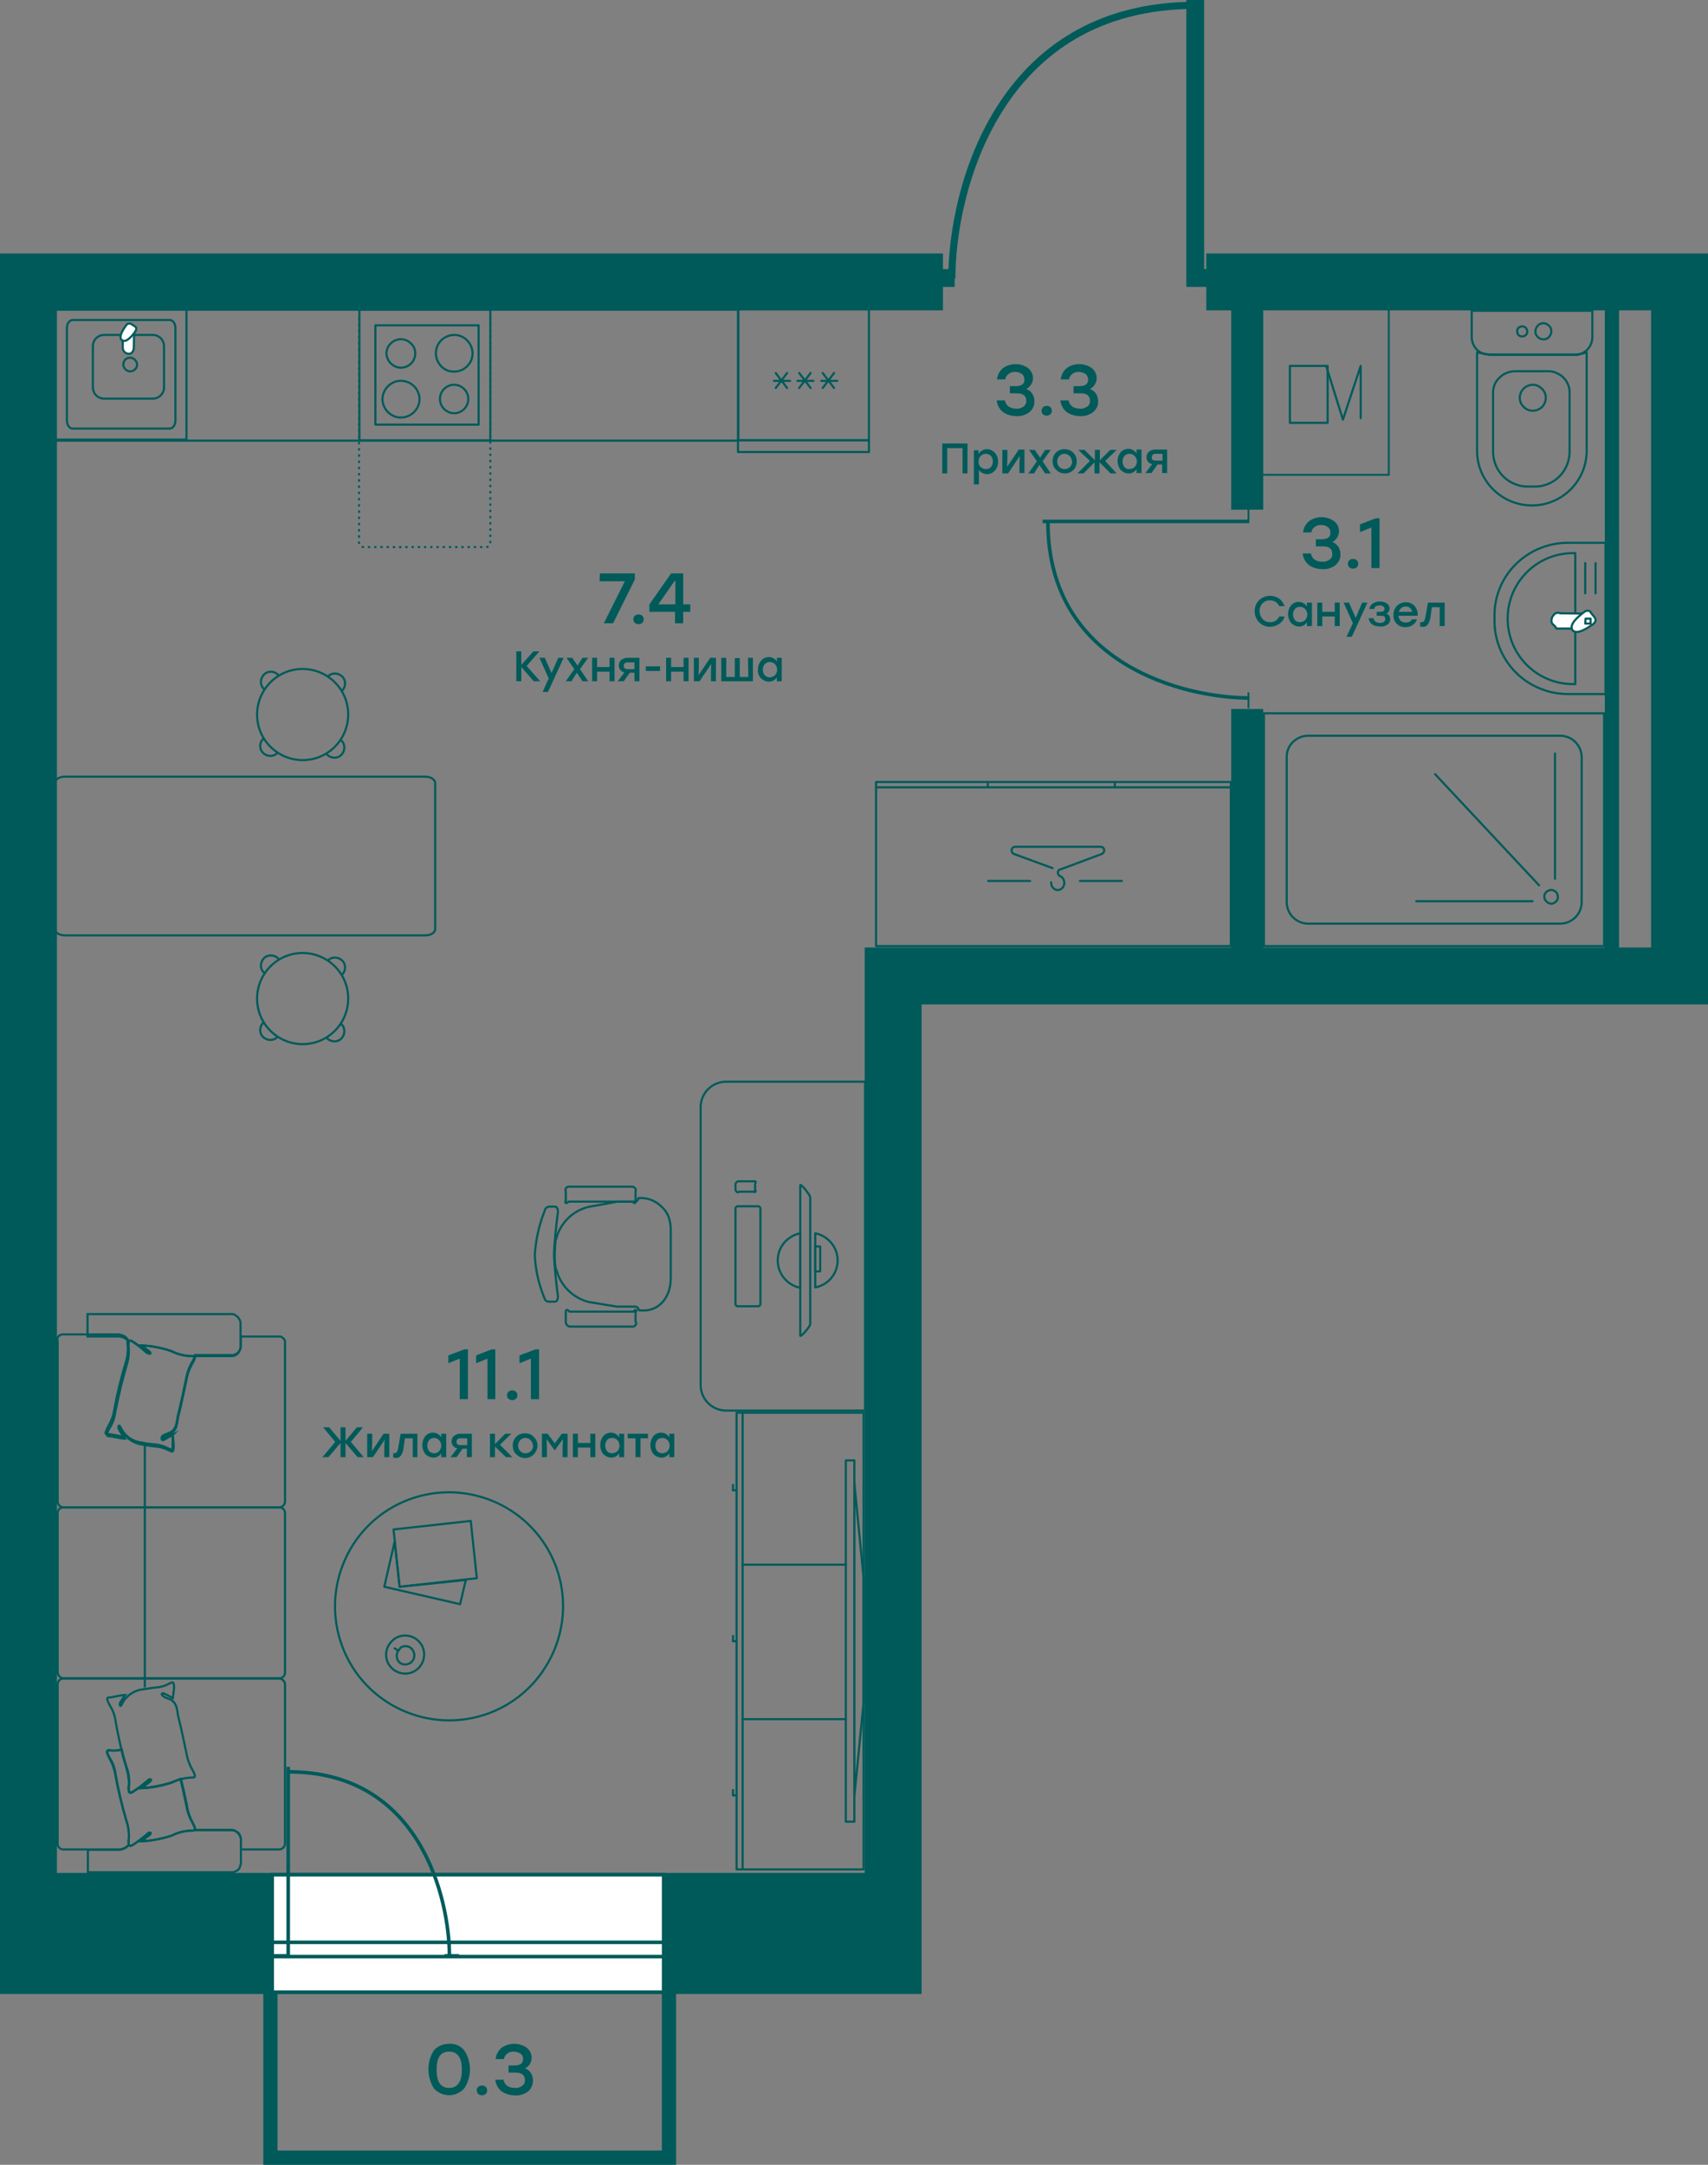 <?xml version="1.0" encoding="UTF-8" standalone="no"?>
<svg
   enable-background="new 0 0 700 700"
   viewBox="0 0 480 608.2"
   version="1.1"
   id="svg2933427"
   width="480"
   height="608.2"
   xmlns="http://www.w3.org/2000/svg"
   xmlns:svg="http://www.w3.org/2000/svg">
  <rect x="0" y="0" width="480" height="608.2" fill="#808080" stroke="none"/>
  <defs
     id="defs2933431" />
  <clipPath
     id="a">
    <path
       d="m 317.5,444.9 h 38.7 v 129.9 h -38.7 z"
       id="path2933023" />
  </clipPath>
  <clipPath
     id="b">
    <path
       d="m 405,189.7 h 58.1 v 58.1 H 405 Z"
       id="path2933026" />
  </clipPath>
  <g
     stroke="#005a5a"
     id="g2933293"
     transform="translate(-112,-48.8)">
    <g
       stroke-width="0.6"
       id="g2933265">
      <g
         stroke-linecap="round"
         stroke-linejoin="round"
         id="g2933073">
        <g
           fill="none"
           id="g2933037">
          <path
             d="m 563.2,201.3 v 42.5 h -10.3 c -2.6,0 -5.2,-0.4 -7.7,-1.4 -7.9,-3 -13.1,-10.5 -13.2,-18.9 v -1.9 c 0,-5.4 2.2,-10.6 6.1,-14.4 3.9,-3.8 9.1,-5.9 14.5,-5.9 z"
             id="path2933029" />
          <path
             d="M 554.7,204.2 V 241 h -0.6 c -10.2,0 -18.4,-8.2 -18.4,-18.4 0,-10.2 8.2,-18.4 18.4,-18.4 z"
             id="path2933031" />
          <path
             d="m 560.4,207 v 8.5"
             id="path2933033" />
          <path
             d="m 557.5,207 v 8.5"
             id="path2933035" />
        </g>
        <path
           clip-rule="evenodd"
           d="m 557.3,221.2 c -1.7,0.9 -3,2.4 -3.6,4.2 h -4.3 c -0.2,-0.5 -0.6,-0.9 -1,-1.2 -0.3,-0.3 -0.4,-0.6 -0.4,-1 0,-0.6 0.2,-1.2 0.7,-1.7 0.4,-0.5 1.1,-0.7 1.7,-0.4 z"
           fill="#ffffff"
           fill-rule="evenodd"
           id="path2933039" />
        <path
           clip-rule="evenodd"
           d="m 559.2,221.1 0.9,1.1 c 0.1,0.1 0.2,0.3 0.2,0.4 0.1,0.2 0.1,0.3 0.1,0.5 0,0.2 -0.1,0.3 -0.2,0.5 -0.1,0.2 -0.2,0.3 -0.3,0.4 -1.1,0.8 -4.8,3.5 -6,1.8 -1.2,-1.7 2.4,-4.4 3.5,-5.2 0.2,-0.1 0.3,-0.2 0.5,-0.2 0.2,0 0.3,0 0.5,0 0.2,0 0.3,0.1 0.5,0.2 0.1,0.2 0.2,0.4 0.3,0.5 z"
           fill="#ffffff"
           fill-rule="evenodd"
           id="path2933041" />
        <g
           fill="none"
           id="g2933071">
          <path
             d="m 557.5,224 h 1.5 v -1.4 h -1.4 z"
             id="path2933043" />
          <path
             d="m 548.1,302.7 c -0.4,0 -0.8,-0.1 -1.1,-0.3 -0.3,-0.2 -0.6,-0.5 -0.8,-0.8 -0.2,-0.4 -0.2,-0.8 -0.2,-1.1 0.1,-0.8 0.7,-1.4 1.5,-1.6 0.4,-0.1 0.8,-0.1 1.1,0.1 0.4,0.1 0.7,0.4 0.9,0.7 0.2,0.3 0.3,0.7 0.3,1.1 0,0.2 0,0.5 -0.1,0.7 -0.1,0.2 -0.2,0.4 -0.4,0.6 -0.2,0.2 -0.4,0.3 -0.6,0.4 -0.1,0.1 -0.4,0.2 -0.6,0.2 z"
             id="path2933045" />
          <path
             d="M 544.5,297.5 515.3,266.3"
             id="path2933047" />
          <path
             d="M 549,295.7 V 260.5"
             id="path2933049" />
          <path
             d="M 542.7,302 H 510"
             id="path2933051" />
          <path
             d="m 467.2,249.2 h 95.6 v 65.4 h -95.6 z"
             id="path2933053" />
          <path
             d="m 479.7,255.5 h 70.7 c 3.4,0 6.1,2.7 6.1,6.1 v 40.6 c 0,3.4 -2.7,6.1 -6.1,6.1 h -70.7 c -3.4,0 -6.1,-2.7 -6.1,-6.1 v -40.6 c -0.1,-3.4 2.7,-6.1 6.1,-6.1 z"
             id="path2933055" />
          <path
             d="m 407.4,296.7 c 0,0.3 0,0.5 0.1,0.8 0.1,0.2 0.2,0.5 0.4,0.7 0.2,0.2 0.4,0.3 0.6,0.5 0.5,0.2 1,0.2 1.5,0 0.2,-0.1 0.4,-0.3 0.6,-0.5 0.2,-0.2 0.3,-0.4 0.4,-0.7 0.2,-0.6 0.1,-1.2 -0.2,-1.8 -0.2,-0.3 -0.5,-0.6 -0.8,-0.7 -0.2,-0.1 -0.4,-0.2 -0.5,-0.4 -0.1,-0.2 -0.2,-0.4 -0.2,-0.6 0,-0.2 0,-0.4 0.1,-0.5 0.1,-0.2 0.2,-0.3 0.4,-0.4 l 0.4,-0.1 11.5,-4.3 c 0.2,-0.1 0.4,-0.3 0.5,-0.5 0.1,-0.2 0.1,-0.4 0.1,-0.7 -0.1,-0.5 -0.5,-0.8 -1,-0.8 h -24 c -0.2,0 -0.5,0.1 -0.6,0.2 -0.2,0.1 -0.3,0.3 -0.4,0.6 -0.1,0.2 0,0.5 0.1,0.7 0.1,0.2 0.3,0.4 0.5,0.5 l 10.9,4"
             id="path2933057" />
          <path
             d="m 415.5,296.3 h 11.8"
             id="path2933059" />
          <path
             d="m 389.7,296.3 h 11.8"
             id="path2933061" />
          <path
             d="m 358.2,268.5 v 46.1 h 99.7 v -46.1 z"
             id="path2933063" />
          <path
             d="m 358.2,270 h 99.7"
             id="path2933065" />
          <path
             d="M 389.6,268.5 V 270"
             id="path2933067" />
          <path
             d="M 425.3,268.5 V 270"
             id="path2933069" />
        </g>
      </g>
      <g
         stroke-miterlimit="22.93"
         id="g2933089">
        <g
           fill="none"
           id="g2933081">
          <path
             d="m 130.8,141 v 25.9 c 0,1.3 0.7,2.3 1.6,2.3 h 27.3 c 0.9,0 1.6,-1 1.6,-2.3 V 141 c 0,-1.3 -0.7,-2.3 -1.6,-2.3 h -27.2 c -1,0 -1.7,1 -1.7,2.3 z"
             id="path2933075" />
          <path
             d="m 138.1,146.1 v 11.5 c 0,1.8 1.4,3.2 3.2,3.2 h 13.6 c 1.8,0 3.2,-1.4 3.2,-3.2 v -11.5 c 0,-1.8 -1.4,-3.2 -3.2,-3.2 h -13.6 c -1.8,0 -3.2,1.4 -3.2,3.2 z"
             id="path2933077" />
          <path
             d="m 148.5,149.3 c -0.4,0 -0.7,0.1 -1,0.3 -0.3,0.2 -0.6,0.5 -0.7,0.9 -0.1,0.3 -0.2,0.7 -0.1,1.1 0.2,0.7 0.7,1.3 1.5,1.5 0.4,0.1 0.7,0 1.1,-0.1 0.3,-0.1 0.6,-0.4 0.9,-0.7 0.6,-0.9 0.3,-2 -0.5,-2.6 -0.4,-0.3 -0.7,-0.4 -1.2,-0.4 z"
             id="path2933079" />
        </g>
        <g
           clip-rule="evenodd"
           fill="#ffffff"
           fill-rule="evenodd"
           id="g2933087">
          <path
             d="m 149.7,141.5 c -0.8,1.1 -1.9,2 -3.2,2.6 v 2.4 c 0,0.9 0.7,1.6 1.6,1.7 0.2,0 0.4,0 0.6,-0.1 0.2,-0.1 0.4,-0.2 0.5,-0.4 0.1,-0.2 0.3,-0.4 0.3,-0.6 0.1,-0.2 0.1,-0.4 0.1,-0.6 z"
             id="path2933083" />
          <path
             d="m 149.9,140.5 -0.9,-0.6 c -0.2,-0.2 -0.5,-0.2 -0.7,-0.2 -0.3,0 -0.5,0.1 -0.7,0.3 -0.6,0.8 -2.6,3.5 -1.3,4.4 1.3,0.9 3.3,-1.8 3.8,-2.6 0.1,-0.2 0.2,-0.5 0.2,-0.7 0,-0.3 -0.2,-0.5 -0.4,-0.6 z"
             id="path2933085" />
        </g>
      </g>
      <g
         fill="none"
         id="g2933263">
        <path
           d="m 127.6,135.5 v 36.8 h 36.8 v -36.8 z"
           stroke-linecap="round"
           stroke-linejoin="round"
           id="path2933091" />
        <path
           d="m 356.2,172.5 h -36.8 v -36.8 h 36.8 z"
           id="path2933093" />
        <g
           stroke-linecap="round"
           id="g2933133">
          <g
             stroke-linejoin="round"
             id="g2933127">
            <path
               d="m 356.2,172.5 h -36.8 v 3.3 h 36.8 z"
               id="path2933095" />
            <path
               d="m 330,157.8 3.2,-4.2"
               id="path2933097" />
            <path
               d="M 333.2,157.8 330,153.6"
               id="path2933099" />
            <path
               d="m 334,155.8 h -4.5"
               id="path2933101" />
            <path
               d="m 336.6,157.8 3.2,-4.2"
               id="path2933103" />
            <path
               d="m 339.8,157.8 -3.2,-4.2"
               id="path2933105" />
            <path
               d="m 340.6,155.8 h -4.5"
               id="path2933107" />
            <path
               d="m 343.2,157.8 3.2,-4.2"
               id="path2933109" />
            <path
               d="m 346.4,157.8 -3.2,-4.2"
               id="path2933111" />
            <path
               d="m 347.3,155.8 h -4.5"
               id="path2933113" />
            <path
               d="m 126.4,135.8 h 193.1 v 36.8 H 126.4 Z"
               id="path2933115" />
            <path
               d="m 217.5,168.1 h 29 v -27.9 h -29 z"
               id="path2933117" />
            <path
               d="m 224.7,152.1 c 2.2,0 4,-1.8 4,-4 0,-1.1 -0.4,-2.1 -1.2,-2.8 -1.6,-1.6 -4.1,-1.6 -5.7,0 -0.8,0.8 -1.2,1.8 -1.2,2.8 0.1,2.2 1.9,4 4.1,4 z"
               id="path2933119" />
            <path
               d="m 224.7,166.1 c 2.1,0 4,-1.3 4.8,-3.2 1.1,-2.6 -0.2,-5.6 -2.8,-6.7 -0.3,-0.1 -0.6,-0.2 -1,-0.3 -2.8,-0.6 -5.5,1.3 -6.1,4 -0.6,2.8 1.3,5.5 4,6.1 0.4,0.1 0.8,0.1 1.1,0.1 z"
               id="path2933121" />
            <path
               d="m 239.6,153.2 c 2.9,0 5.2,-2.3 5.2,-5.1 0,-2.8 -2.3,-5.2 -5.1,-5.2 -2.9,0 -5.2,2.3 -5.2,5.1 0,1.4 0.5,2.7 1.5,3.7 0.9,1 2.2,1.5 3.6,1.5 z"
               id="path2933123" />
            <path
               d="m 239.6,164.9 c 2.2,0 4,-1.8 4,-4 0,-2.2 -1.8,-4 -4,-4 -0.5,0 -1,0.1 -1.5,0.3 -0.7,0.3 -1.4,0.8 -1.8,1.5 -1.2,1.8 -0.7,4.3 1.1,5.5 0.2,0.1 0.5,0.3 0.7,0.4 0.5,0.2 1,0.3 1.5,0.3 z"
               id="path2933125" />
          </g>
          <path
             d="m 249.8,138 v 63.4 c 0,0.3 -0.1,0.6 -0.4,0.8 -0.2,0.2 -0.5,0.3 -0.9,0.3 h -34.3 c -0.3,0 -0.6,-0.1 -0.9,-0.3 -0.2,-0.2 -0.3,-0.5 -0.4,-0.8 V 138"
             stroke-dasharray="0.16, 1.59"
             stroke-miterlimit="10"
             id="path2933129" />
          <path
             d="m 213,172.5 h 36.8 V 135.7 H 213 Z"
             stroke-linejoin="round"
             id="path2933131" />
        </g>
        <path
           d="m 130.2,267 h 101.3 c 1.5,0 2.8,0.8 2.8,1.8 v 41 c 0,1 -1.2,1.8 -2.8,1.8 H 130.2 c -1.5,0 -2.8,-0.8 -2.8,-1.8 v -41 c 0,-1 1.3,-1.8 2.8,-1.8 z"
           stroke-miterlimit="10"
           id="path2933135" />
        <g
           stroke-linecap="round"
           id="g2933223">
          <g
             stroke-linejoin="round"
             id="g2933199">
            <path
               d="m 208.1,242.9 c 1.1,-1.1 1.2,-2.9 0.1,-4 -1.1,-1.1 -2.9,-1.2 -4,-0.1"
               id="path2933137" />
            <path
               d="m 190.2,238.4 c -1.1,-1.1 -2.9,-1.2 -4,-0.1 -1.1,1.1 -1.2,2.9 -0.1,4"
               id="path2933139" />
            <path
               d="m 186,256.3 c -1.1,1.1 -1.2,2.9 -0.1,4 1.1,1.1 2.9,1.2 4,0.1"
               id="path2933141" />
            <path
               d="m 203.9,260.8 c 1.1,1.1 2.9,1.2 4,0.1 1.1,-1.1 1.2,-2.9 0.1,-4"
               id="path2933143" />
            <path
               d="m 206.3,240.7 c -4.9,-5.1 -13,-5.3 -18.1,-0.4 -5.1,4.9 -5.3,13 -0.4,18.1 4.9,5.1 13,5.3 18.1,0.4 5.1,-4.9 5.3,-13 0.4,-18.1 z"
               id="path2933145" />
            <path
               d="m 208.1,322.7 c 1.1,-1.1 1.2,-2.9 0.1,-4 -1.1,-1.1 -2.9,-1.2 -4,-0.1"
               id="path2933147" />
            <path
               d="m 190.2,318.1 c -1.1,-1.1 -2.9,-1.2 -4,-0.1 -1.1,1.1 -1.2,2.9 -0.1,4"
               id="path2933149" />
            <path
               d="m 186,336.1 c -1.1,1.1 -1.2,2.9 -0.1,4 1.1,1.1 2.9,1.2 4,0.1"
               id="path2933151" />
            <path
               d="m 203.9,340.5 c 1.1,1.1 2.9,1.2 4,0.1 1.1,-1.1 1.2,-2.9 0.1,-4"
               id="path2933153" />
            <path
               d="m 206.3,320.5 c -4.9,-5.1 -13,-5.3 -18.1,-0.4 -5.1,4.9 -5.3,13 -0.4,18.1 4.9,5.1 13,5.3 18.1,0.4 5.1,-4.9 5.3,-13 0.4,-18.1 z"
               id="path2933155" />
            <path
               d="m 341.1,395.3 c 3.6,0.7 6.3,3.9 6.3,7.6 0,3.7 -2.6,6.9 -6.3,7.6 z"
               id="path2933157" />
            <path
               d="m 336.9,410.6 c -4.2,-0.8 -7,-4.9 -6.2,-9.1 0.6,-3.2 3.1,-5.6 6.2,-6.2 z"
               id="path2933159" />
            <path
               d="m 339.7,420.8 v -35.6 c 0,-0.7 -2.8,-4.1 -2.8,-3.4 V 424 c -0.1,0.8 2.8,-2.5 2.8,-3.2 z"
               id="path2933161" />
            <path
               d="m 341.1,399 h 1.4 v 7 h -1.4 z"
               id="path2933163" />
            <path
               d="m 325.1,415.8 h -5.8 c -0.3,0 -0.6,-0.3 -0.6,-0.6 v -26.9 c 0,-0.3 0.3,-0.6 0.6,-0.6 h 5.8 c 0.3,0 0.6,0.3 0.6,0.6 v 26.9 c -0.1,0.4 -0.3,0.6 -0.6,0.6 z"
               id="path2933165" />
            <path
               d="m 323.8,383.6 h -4.1 c -0.5,0.4 -0.8,0 -1,-0.5 v -1.7 c 0.2,-0.5 0.6,-0.8 1,-0.7 h 4.1 c 0.5,-0.2 0.8,0.2 0.4,0.7 v 1.7 c 0.4,0.4 0.1,0.8 -0.4,0.5 z"
               id="path2933167" />
            <path
               d="m 290.1,386.4 h -4.6 l -8.2,1.5 c -4.4,1.1 -7.8,4.5 -9,8.9 -0.1,0.2 -0.1,0.4 -0.2,0.7 -0.1,1.5 -0.2,2.8 -0.2,3.7 0,1.2 0,2.4 0.2,3.5 0,0.3 0.1,0.7 0.3,1 1.2,4.4 4.7,7.8 9.1,8.9 l 7.9,1.3 h 5.1 c 0.3,0 0.5,0.1 0.7,0.3 0.2,0.2 0.3,0.5 0.3,0.7 5.5,0.8 9,-3.5 9,-8.9 v -13.8 c 0,-1.2 -0.2,-2.4 -0.6,-3.5 -0.4,-1.1 -1.1,-2.1 -2,-2.9 -1.7,-1.7 -4.1,-2.6 -6.5,-2.4 0,0.1 0,0.3 -0.1,0.4 -0.1,0.1 -0.1,0.3 -0.3,0.4 -0.1,0.1 -0.2,0.2 -0.4,0.2 -0.2,0 -0.3,0 -0.5,0 z"
               id="path2933169" />
            <path
               d="m 290.6,383.5 v 2.6 c 0.2,0.6 -0.2,1.1 -0.8,0.3 h -18.1 c -0.6,0.8 -1.1,0.3 -0.7,-0.3 v -2.6 c -0.3,-0.6 0.1,-1.1 0.7,-1.3 h 18.1 c 0.6,0.2 1.1,0.7 0.8,1.3 z"
               id="path2933171" />
            <path
               d="m 290.6,417.5 v 2.6 c 0.5,0.6 0,1.1 -0.5,1.4 H 272 c -0.6,-0.2 -1,-0.7 -1,-1.4 v -2.6 c -0.1,-0.6 0.4,-1.1 1,-0.2 h 18.1 c 0.5,-0.9 1,-0.4 0.5,0.2 z"
               id="path2933173" />
            <path
               d="m 268,387.8 c 0.5,0 0.8,0.7 0.8,1.5 -0.4,2.9 -1.1,9.3 -1.1,11.9 0,2.6 0.7,8.9 1.1,11.8 0,0.8 -0.3,1.5 -0.8,1.5 h -1.9 c -0.3,0 -0.5,-0.2 -0.7,-0.3 -0.2,-0.2 -0.3,-0.4 -0.4,-0.7 -1.6,-3.9 -2.6,-8.1 -2.7,-12.3 0.3,-4.2 1.2,-8.3 2.8,-12.3 0.1,-0.6 0.6,-1 1.2,-1.1 z"
               id="path2933175" />
            <path
               d="m 355.1,352.7 h -39 c -4,0 -7.2,3.2 -7.2,7.2 v 78 c 0,4 3.2,7.2 7.2,7.2 h 39 z"
               id="path2933177" />
            <g
               clip-path="url(#a)"
               id="g2933197">
              <path
                 d="m 352.1,459.1 h -2.4 v 101.5 h 2.4 z"
                 id="path2933179" />
              <path
                 d="M 354.7,492.2 V 527 l -2.6,26.5 v -88.1 z"
                 id="path2933181" />
              <path
                 d="M 354.7,574 V 445.7 H 319 V 574 Z"
                 id="path2933183" />
              <path
                 d="m 318,466 v 1.5"
                 id="path2933185" />
              <path
                 d="m 319,467.5 h -1"
                 id="path2933187" />
              <path
                 d="m 318,508.4 v 1.5"
                 id="path2933189" />
              <path
                 d="m 319,509.9 h -1"
                 id="path2933191" />
              <path
                 d="m 318,551.7 v 1.5"
                 id="path2933193" />
              <path
                 d="m 319,553.2 h -1"
                 id="path2933195" />
            </g>
          </g>
          <g
             stroke-miterlimit="10"
             id="g2933207">
            <path
               d="M 320.7,445.7 V 574"
               id="path2933201" />
            <path
               d="m 320.7,488.4 h 29"
               id="path2933203" />
            <path
               d="m 320.7,531.8 h 29"
               id="path2933205" />
          </g>
          <g
             stroke-linejoin="round"
             id="g2933221">
            <path
               d="m 226.9,470.1 c 16.6,-6.2 35.1,2.2 41.3,18.7 6.2,16.5 -2.2,35.1 -18.7,41.3 -16.6,6.2 -35.1,-2.2 -41.3,-18.7 -3,-8 -2.7,-16.8 0.8,-24.5 3.5,-7.8 9.9,-13.8 17.9,-16.8 z"
               id="path2933209" />
            <path
               d="m 224.3,494.6 -1.4,-12.7 -2.9,12.7 21.3,4.9 1.6,-6.8 z"
               id="path2933211" />
            <path
               d="m 224.3,494.6 -1.7,-16.1 21.7,-2.4 1.7,16.1 z"
               id="path2933213" />
            <path
               d="m 225.8,508.3 c 3,0 5.4,2.4 5.4,5.3 0,3 -2.4,5.4 -5.3,5.4 -3,0 -5.4,-2.4 -5.4,-5.3 0,-1.4 0.6,-2.8 1.6,-3.8 0.9,-1 2.3,-1.6 3.7,-1.6 z"
               id="path2933215" />
            <path
               d="m 225.8,511.3 c 1,-0.1 2,0.5 2.4,1.5 0.2,0.5 0.3,1 0.2,1.5 -0.2,1.4 -1.5,2.3 -2.9,2.1 -0.2,0 -0.4,-0.1 -0.5,-0.1 -0.5,-0.2 -0.9,-0.5 -1.1,-0.9 -0.3,-0.4 -0.4,-0.9 -0.4,-1.4 0,-0.6 0.2,-1.3 0.7,-1.7 0.3,-0.7 0.9,-1 1.6,-1 z"
               id="path2933217" />
            <path
               d="m 223.7,512.4 -0.8,-0.5"
               id="path2933219" />
          </g>
        </g>
        <g
           stroke-miterlimit="10"
           id="g2933247">
          <path
             d="m 152.7,454.8 v 17.5"
             id="path2933225" />
          <path
             d="m 136.7,424.3 h 8.6 c 0.5,0 1.1,0.1 1.6,0.4 0.5,0.2 0.9,0.6 1.2,1 0,-0.3 0.4,-0.4 0.7,-0.2 0.5,0.3 1,0.6 1.4,0.9 0.9,0.6 1.7,1.3 2.5,2 0.2,0.2 0.5,0.5 0.8,0.6 0.3,0.1 1.4,0 -0.6,-1.2 l -1.4,-1 c 2.9,0.1 5.8,0.6 8.6,1.6 1.8,0.9 3.8,1.4 5.9,1.4 h 0.4 10.4 c 0.3,0 0.7,0 1,-0.1 0.7,-0.2 1.2,-0.7 1.5,-1.4 0.2,-0.3 0.2,-0.7 0.3,-1 v -6.8 c 0,-0.3 -0.1,-0.7 -0.3,-1 -0.3,-0.6 -0.9,-1.1 -1.5,-1.4 -0.3,-0.1 -0.7,-0.2 -1,-0.1 h -40.2 v 6.3 z"
             id="path2933227" />
          <path
             d="m 128.2,425.9 v 44.8 c 0,0.4 0.2,0.8 0.5,1.1 0.3,0.3 0.7,0.5 1.1,0.5 h 60.7 c 0.4,0 0.8,-0.2 1.1,-0.5 0.3,-0.3 0.5,-0.7 0.5,-1.1 v -44.8 c 0,-0.2 0,-0.4 -0.1,-0.6 -0.1,-0.2 -0.2,-0.4 -0.4,-0.5 -0.1,-0.1 -0.3,-0.3 -0.5,-0.4 -0.2,-0.1 -0.4,-0.1 -0.6,-0.1 h -10.8 v 2.8 c 0,0.3 -0.1,0.7 -0.3,1 -0.2,0.3 -0.4,0.6 -0.6,0.8 -0.3,0.2 -0.6,0.4 -0.9,0.5 -0.3,0.1 -0.7,0.2 -1,0.1 h -10.4 c 0.2,0 0.3,0.3 0.1,0.7 -0.2,0.5 -0.4,1 -0.7,1.4 -0.9,1.6 -1.4,3.2 -1.7,5 -0.4,2 -1.6,7.5 -2.1,9.4 -0.5,1.9 -0.3,3.9 -1.9,5 -0.5,0.4 -1.4,0.6 -2.2,1 -0.8,0.4 -0.8,1.4 0,0.9 0.8,-0.5 1.6,-0.9 2.5,-1.4 v 3.5 c 0,1.2 -0.3,1.2 -1.3,0.7 -1.1,-0.6 -2.4,-1 -3.7,-1.1 -1.2,-0.1 -2.4,-0.2 -3.5,-0.5 -2.7,-0.2 -5,-1.9 -6.2,-4.4 -0.2,-0.7 -0.7,-0.3 -0.5,0.4 0.5,0.8 1,1.6 1.5,2.3 -1.1,0 -3.4,-0.7 -4.4,-0.7 -1,0 -0.8,-0.2 -0.6,-0.8 0.2,-0.5 0.4,-1 0.7,-1.5 0.8,-1.4 1.4,-2.9 1.6,-4.5 0.8,-4.5 1.9,-8.9 3.2,-13.2 0.5,-1.5 0.7,-3.1 0.6,-4.7 -0.1,-0.6 -0.1,-1.1 0,-1.7 v -0.2 c -0.3,-0.4 -0.7,-0.8 -1.2,-1 -0.5,-0.2 -1,-0.4 -1.6,-0.4 h -15.6 c -0.2,0 -0.4,0.1 -0.6,0.2 -0.2,0.1 -0.4,0.2 -0.5,0.4 -0.1,0.2 -0.3,0.4 -0.3,0.6 0.1,0.5 0.1,0.7 0.1,1 z"
             id="path2933229" />
          <path
             d="m 128.2,518.7 v -44.8 c 0,-0.9 0.7,-1.6 1.6,-1.6 h 60.7 c 0.9,0 1.6,0.7 1.6,1.6 v 44.8 c 0,0.9 -0.7,1.6 -1.6,1.6 h -60.7 c -0.8,0 -1.5,-0.7 -1.6,-1.6 z"
             id="path2933231" />
          <path
             d="m 152.7,472.3 v 48"
             id="path2933233" />
          <path
             d="m 152.7,520.4 v 2.5"
             id="path2933235" />
          <path
             d="m 166.2,563.1 c -2,0 -4.1,0.4 -5.9,1.4 -2.8,0.9 -5.7,1.5 -8.6,1.6 l 1.4,-1.1 c 1.9,-1.3 1.1,-1.6 0.6,-1.2 l -0.8,0.7 c -0.8,0.6 -1.6,1.3 -2.5,1.9 -0.4,0.3 -0.9,0.7 -1.4,0.9 -0.2,0.2 -0.5,0.1 -0.7,-0.1 l -0.1,-0.1 c -0.3,0.4 -0.7,0.8 -1.2,1 -0.5,0.2 -1,0.4 -1.6,0.4 h -8.7 v 6.3 h 40.2 c 0.3,0 0.7,0 1,-0.1 0.3,-0.1 0.6,-0.3 0.9,-0.5 0.3,-0.2 0.5,-0.5 0.6,-0.8 0.1,-0.3 0.2,-0.7 0.3,-1 v -6.9 c 0,-0.3 -0.1,-0.7 -0.3,-1 -0.3,-0.6 -0.9,-1.1 -1.5,-1.4 -0.3,-0.1 -0.7,-0.2 -1,-0.2 h -10.3 c -0.1,0.1 -0.2,0.2 -0.4,0.2 z"
             id="path2933237" />
          <path
             d="m 128.2,522 v 44.8 c 0,0.9 0.7,1.6 1.6,1.6 h 15.6 c 1.1,0 2.1,-0.5 2.8,-1.4 v -0.1 c -0.1,-0.5 -0.1,-1.1 0,-1.6 0.1,-1.6 -0.1,-3.2 -0.6,-4.7 -1.3,-4.4 -2.3,-8.8 -3.1,-13.3 -0.2,-1.6 -0.7,-3.1 -1.6,-4.5 -0.3,-0.5 -0.5,-1 -0.7,-1.5 -0.2,-0.6 0,-0.9 0.6,-0.8 1.1,0.2 2.3,0.1 3.4,-0.2 0.5,2.1 1,4 1.5,5.3 0.5,1.5 0.7,3.1 0.6,4.7 -0.1,0.5 -0.1,1.1 0,1.6 0,0.5 0.3,0.6 0.8,0.4 0.5,-0.3 1,-0.6 1.4,-0.9 0.9,-0.6 1.7,-1.3 2.5,-1.9 l 0.8,-0.7 c 0.6,-0.3 1.4,0 -0.6,1.2 l -1.4,1.1 c 2.9,-0.1 5.8,-0.7 8.6,-1.6 0.8,-0.3 1.7,-0.7 2.5,-0.9 0.6,2.5 1.3,5.8 1.6,7.2 0.2,1.8 0.8,3.4 1.6,5 0.3,0.5 0.5,0.9 0.7,1.5 0.1,0.2 0.1,0.4 0,0.7 h 10.1 c 0.3,0 0.7,0 1,0.1 0.3,0.1 0.6,0.3 0.9,0.5 0.3,0.2 0.5,0.5 0.6,0.8 0.1,0.3 0.2,0.7 0.3,1 v 3 h 10.8 c 0.4,0 0.8,-0.2 1.1,-0.5 0.3,-0.3 0.5,-0.7 0.5,-1.1 V 522 c 0,-0.4 -0.2,-0.8 -0.5,-1.1 -0.3,-0.3 -0.7,-0.5 -1.1,-0.5 h -60.7 c -0.4,0 -0.8,0.2 -1.1,0.4 -0.3,0.4 -0.5,0.8 -0.5,1.2 z"
             id="path2933239" />
          <path
             d="m 160.6,451.9 -2.5,1.4 c -0.7,0.4 -1,-0.4 0,-0.9 1,-0.5 1.7,-0.6 2.2,-1 1.7,-1.3 1.4,-3.2 1.9,-5 0.5,-1.8 1.7,-7.5 2.1,-9.4 0.3,-1.8 0.8,-3.4 1.7,-5 0.3,-0.5 0.5,-0.9 0.7,-1.4 0.2,-0.5 0,-0.8 -0.5,-0.8 -2,0 -4.1,-0.4 -5.9,-1.4 -2.8,-0.9 -5.7,-1.5 -8.6,-1.6 l 1.4,1 c 1.9,1.3 1.1,1.6 0.6,1.2 -0.5,-0.4 -0.6,-0.5 -0.8,-0.6 -0.8,-0.6 -1.6,-1.3 -2.5,-2 -0.4,-0.3 -0.9,-0.6 -1.4,-0.9 -0.5,-0.3 -0.7,0 -0.8,0.4 -0.1,0.6 -0.1,1.1 0,1.7 0.1,1.6 -0.1,3.2 -0.6,4.7 -1.3,4.4 -2.3,8.8 -3.2,13.2 -0.2,1.6 -0.7,3.1 -1.6,4.5 -0.3,0.5 -0.5,1 -0.7,1.5 -0.2,0.5 0,0.8 0.6,0.8 0.6,0 3.3,0.7 4.4,0.7 -0.5,-0.7 -1,-1.5 -1.5,-2.3 -0.2,-0.7 0.2,-1.1 0.5,-0.4 1.1,2.5 3.5,4.1 6.2,4.4 1.2,0.2 2.3,0.4 3.5,0.5 1.3,0.1 2.6,0.5 3.7,1.1 1,0.5 1.2,0.5 1.3,-0.7 0.1,-1.2 -0.2,-2.6 -0.2,-3.7 z"
             id="path2933241" />
          <path
             d="m 160.3,549.6 c -2.8,0.9 -5.7,1.5 -8.6,1.6 l 1.4,-1.1 c 1.9,-1.3 1.1,-1.6 0.6,-1.2 l -0.8,0.7 c -0.8,0.6 -1.6,1.3 -2.5,1.9 -0.4,0.3 -0.9,0.7 -1.4,0.9 -0.2,0.2 -0.5,0.1 -0.7,-0.1 -0.1,-0.1 -0.1,-0.2 -0.1,-0.3 -0.1,-0.5 -0.1,-1.1 0,-1.6 0.1,-1.6 -0.2,-3.2 -0.6,-4.7 -0.4,-1.3 -1,-3.3 -1.5,-5.3 -1.1,0.3 -2.2,0.3 -3.4,0.2 -0.6,0 -0.8,0.2 -0.6,0.8 0.2,0.5 0.4,1 0.7,1.5 0.8,1.4 1.3,2.9 1.6,4.5 0.8,4.5 1.9,8.9 3.2,13.2 0.5,1.5 0.7,3.1 0.6,4.7 -0.1,0.5 -0.1,1.1 0,1.6 0,0.5 0.3,0.6 0.8,0.4 0.5,-0.3 1,-0.6 1.4,-0.9 0.9,-0.6 1.7,-1.3 2.5,-1.9 l 0.8,-0.7 c 0.6,-0.3 1.4,0 -0.6,1.2 l -1.4,1.1 c 2.9,-0.1 5.8,-0.7 8.6,-1.6 1.8,-0.9 3.8,-1.4 5.9,-1.4 0.6,0 0.7,-0.2 0.5,-0.8 -0.2,-0.5 -0.4,-1 -0.7,-1.5 -0.9,-1.6 -1.4,-3.2 -1.7,-5 -0.3,-1.4 -1,-4.8 -1.6,-7.2 -0.7,0.3 -1.6,0.6 -2.4,1 z"
             id="path2933243" />
          <path
             d="m 160.6,525.9 c -0.8,-0.4 -1.8,-1 -2.5,-1.3 -0.7,-0.3 -1,0.3 0,0.9 1,0.6 1.7,0.6 2.2,1 1.7,1.3 1.4,3.2 1.9,5 0.5,1.8 1.7,7.5 2.1,9.4 0.3,1.8 0.8,3.4 1.7,5 0.3,0.5 0.5,0.9 0.7,1.5 0.2,0.5 0,0.8 -0.5,0.8 -2,0 -4.1,0.5 -5.9,1.4 -2.8,0.9 -5.7,1.5 -8.6,1.6 l 1.4,-1.1 c 1.9,-1.2 1.1,-1.5 0.6,-1.2 l -0.8,0.7 c -0.8,0.6 -1.6,1.3 -2.5,1.9 -0.5,0.3 -0.9,0.6 -1.4,0.9 -0.2,0.2 -0.5,0.1 -0.7,-0.1 -0.1,-0.1 -0.1,-0.2 -0.1,-0.3 -0.1,-0.5 -0.1,-1.1 0,-1.6 0.1,-1.6 -0.1,-3.2 -0.6,-4.7 -1.3,-4.3 -2.3,-8.7 -3.1,-13.2 -0.2,-1.6 -0.7,-3.1 -1.6,-4.5 -0.3,-0.5 -0.5,-1 -0.7,-1.5 -0.2,-0.6 0,-0.8 0.6,-0.8 0.6,0 3.3,-0.7 4.4,-0.7 -0.5,0.7 -1.1,1.5 -1.5,2.3 -0.2,0.7 0.2,1.1 0.5,0.4 1.1,-2.4 3.5,-4.1 6.2,-4.3 1.2,-0.2 2.3,-0.4 3.5,-0.5 1.3,-0.1 2.6,-0.5 3.7,-1.1 1,-0.6 1.2,-0.4 1.3,0.7 0.1,1.1 -0.3,2.3 -0.3,3.4 z"
             id="path2933245" />
        </g>
        <g
           stroke-linecap="round"
           stroke-linejoin="round"
           id="g2933261">
          <path
             d="m 559.5,136.1 h -33.9 v 7.4 c 0,1.3 0.5,2.5 1.4,3.5 0.9,0.9 2.1,1.4 3.3,1.4 h 24.5 c 1.3,0 2.5,-0.5 3.3,-1.4 0.9,-0.9 1.4,-2.2 1.4,-3.5 z"
             id="path2933249" />
          <path
             d="m 557.9,147.8 -2.6,0.7 h -24.6 l -3.6,-0.7 v 28 c 0.2,8.5 7.3,15.2 15.8,15 8.2,-0.2 14.8,-6.8 15,-15 z"
             id="path2933251" />
          <path
             d="m 547.1,153.1 h -9.3 c -1.6,0 -3.2,0.6 -4.4,1.8 -1.2,1.1 -1.8,2.6 -1.8,4.2 v 16.8 c 0.1,4.3 2.9,8 7,9.2 0.9,0.3 1.9,0.4 2.9,0.4 h 1.7 c 1,0 2,-0.1 2.9,-0.4 4.1,-1.2 6.9,-4.9 7,-9.2 v -16.7 c 0,-0.8 -0.1,-1.6 -0.4,-2.3 -0.3,-0.7 -0.7,-1.4 -1.3,-2 -0.6,-0.6 -1.3,-1 -2,-1.3 -0.7,-0.4 -1.5,-0.5 -2.3,-0.5 z"
             id="path2933253" />
          <path
             d="m 542.8,156.9 c -1.5,0 -2.8,0.9 -3.4,2.2 -0.6,1.4 -0.3,3 0.8,4 1,1.1 2.6,1.4 4,0.8 0.7,-0.3 1.2,-0.7 1.6,-1.3 1.1,-1.7 0.7,-3.9 -1,-5 -0.6,-0.5 -1.3,-0.7 -2,-0.7 z"
             id="path2933255" />
          <path
             d="m 545.8,139.6 c -0.9,0 -1.7,0.5 -2.1,1.4 -0.2,0.4 -0.2,0.9 -0.2,1.3 0.2,0.9 0.9,1.6 1.8,1.8 0.4,0.1 0.9,0 1.3,-0.1 0.4,-0.2 0.8,-0.5 1,-0.9 0.7,-1.1 0.4,-2.5 -0.7,-3.1 -0.1,-0.1 -0.2,-0.1 -0.3,-0.2 -0.3,-0.1 -0.5,-0.2 -0.8,-0.2 z"
             id="path2933257" />
          <path
             d="m 539.8,140.5 c -0.3,0 -0.6,0.1 -0.8,0.2 -0.5,0.3 -0.7,0.9 -0.6,1.5 0.1,0.6 0.5,1 1.1,1.1 0.6,0.1 1.1,-0.1 1.5,-0.6 0.2,-0.2 0.2,-0.5 0.2,-0.8 0,-0.4 -0.2,-0.7 -0.4,-1 -0.3,-0.3 -0.7,-0.4 -1,-0.4 z"
             id="path2933259" />
        </g>
      </g>
    </g>
    <g
       fill="none"
       id="g2933283">
      <g
         stroke-linecap="round"
         stroke-linejoin="round"
         id="g2933275">
        <path
           d="m 502.3,151.2 v -15.5 h -35.6 v 46.5 h 35.6 z"
           stroke-width="0.54"
           id="path2933267" />
        <g
           stroke-width="0.6"
           id="g2933273">
          <path
             d="m 474.5,151.6 h 10.6 v 16 h -10.6 z"
             id="path2933269" />
          <path
             d="m 494.4,166.3 v -14.7 l -5,15.1 -4.7,-15.1"
             id="path2933271" />
        </g>
      </g>
      <g
         stroke-width="4"
         id="g2933281">
        <path
           d="m 300,604 v 51 H 188 v -51"
           id="path2933277" />
        <path
           d="M 565,319 V 133"
           stroke-miterlimit="10"
           id="path2933279" />
      </g>
    </g>
    <g
       fill="#005a5a"
       stroke-miterlimit="10"
       id="g2933291">
      <path
         d="m 458.5,132.5 h 8 v 59 h -8 z"
         id="path2933285" />
      <path
         d="m 458.5,248.5 h 8 v 69 h -8 z"
         id="path2933287" />
      <path
         d="m 451.5,120.5 v 15 h 125 v 180 h -221 v 260 h -228 v -440 h 249 v -15 h -264 v 488 h 258 v -278 h 221 v -210 z"
         id="path2933289" />
    </g>
  </g>
  <path
     d="m 76.5,526.7 h 110 v 33 h -110 z"
     fill="#ffffff"
     id="path2933295" />
  <path
     d="m 186,527.2 v 32 H 77 v -32 z m 1,-1 H 76 v 34 h 111 z"
     fill="#005a5a"
     id="path2933297" />
  <g
     fill="none"
     stroke="#005a5a"
     id="g2933317"
     transform="translate(-112,-48.8)">
    <path
       d="M 299,598.5 H 186"
       id="path2933299" />
    <path
       d="M 299,594.5 H 186"
       id="path2933301" />
    <path
       d="m 455.8,126.9 h -7.9 V 48.8 M 375,126.9 h 5.3"
       stroke-width="5"
       id="path2933303" />
    <path
       d="M 379.5,127 C 379.5,103.1 392,50.3 448,50.3"
       stroke-width="2"
       id="path2933305" />
    <g
       clip-path="url(#b)"
       id="g2933311">
      <path
         d="m 463.1,189.7 v 5.6 H 405 m 58.1,52.5 v -4.5"
         id="path2933307" />
      <path
         d="m 406.5,195.5 c 0,40.4 39,49.4 56.6,49.4"
         id="path2933309" />
    </g>
    <path
       d="m 193,545.2 v 53.1 h -5.1 m 49,0 h 4.1"
       id="path2933313" />
    <path
       d="m 238.3,598.3 c 0,-16.1 -8.2,-51.7 -45.1,-51.7"
       id="path2933315" />
  </g>
  <g
     fill="#005a5a"
     id="g2933425"
     transform="translate(-112,-48.8)">
    <path
       d="m 242.5,427.9 h 1 v 14 h -2.3 v -11.4 l -3.2,1.3 v -2.2 z"
       id="path2933319" />
    <path
       d="m 250.2,427.9 h 1 v 14 H 249 v -11.4 l -3.2,1.3 v -2.2 z"
       id="path2933321" />
    <path
       d="m 254.9,439.8 c 0.6,-0.5 1.5,-0.5 2.1,0 0.3,0.3 0.4,0.6 0.4,1 0,0.4 -0.1,0.7 -0.4,1 -0.6,0.5 -1.5,0.5 -2.1,0 -0.3,-0.3 -0.4,-0.6 -0.4,-1 0,-0.4 0.1,-0.8 0.4,-1 z"
       id="path2933323" />
    <path
       d="m 262.5,427.9 h 1 v 14 h -2.3 v -11.4 l -3.2,1.3 v -2.2 z"
       id="path2933325" />
    <path
       d="m 214.2,458.2 h -1.7 l -3.4,-4 v 4 h -1.4 v -4 l -3.4,4 h -1.7 l 3.6,-4.3 -3.4,-4.1 h 1.7 l 3.2,3.8 v -3.8 h 1.4 v 3.8 l 3.2,-3.8 h 1.7 l -3.4,4.1 z"
       id="path2933327" />
    <path
       d="m 219.8,451.6 h 1.6 v 6.6 H 220 v -2.8 l 0.1,-2.1 -3.3,4.9 h -1.6 v -6.6 h 1.4 v 2.8 l -0.1,2.1 z"
       id="path2933329" />
    <path
       d="m 224.6,451.6 h 4.7 v 6.6 H 228 v -5.3 h -2.2 l -0.4,2.8 c -0.1,0.7 -0.3,1.5 -0.8,2.1 -0.3,0.4 -0.9,0.7 -1.4,0.6 -0.2,0 -0.4,0 -0.7,-0.1 v -1.2 h 0.1 0.1 0.1 c 0.3,0 0.5,-0.1 0.7,-0.3 0.2,-0.4 0.4,-0.8 0.4,-1.2 z"
       id="path2933331" />
    <path
       d="m 236,451.6 h 1.4 v 6.6 H 236 v -1.1 c -0.5,0.8 -1.4,1.3 -2.3,1.2 -0.8,0 -1.6,-0.4 -2.2,-1 -1.1,-1.5 -1.1,-3.5 0,-5 0.5,-0.6 1.3,-1 2.2,-1 0.9,0 1.8,0.5 2.3,1.3 z m -2,5.5 c 0.5,0 1.1,-0.2 1.4,-0.6 0.8,-0.9 0.8,-2.2 0,-3.1 -0.4,-0.4 -0.9,-0.6 -1.4,-0.6 -0.5,0 -1.1,0.2 -1.4,0.6 -0.7,0.9 -0.7,2.2 0,3.1 0.3,0.4 0.9,0.6 1.4,0.6 z"
       id="path2933333" />
    <path
       d="m 241.3,451.6 h 3.3 v 6.6 h -1.4 v -2.4 H 242 l -1.7,2.4 h -1.7 l 1.9,-2.5 c -0.9,-0.1 -1.6,-1 -1.6,-1.9 0,-0.6 0.2,-1.2 0.7,-1.6 0.5,-0.4 1.1,-0.6 1.7,-0.6 z m 0.1,3.2 h 1.9 v -1.9 h -1.9 c -0.7,0 -1.1,0.3 -1.1,1 0,0.7 0.4,0.9 1.1,0.9 z"
       id="path2933335" />
    <path
       d="m 256,458.2 h -1.8 l -3.1,-3 v 3 h -1.4 v -6.6 h 1.4 v 2.9 l 2.9,-2.9 h 1.7 l -3.2,3.1 z"
       id="path2933337" />
    <path
       d="m 259.6,451.5 c 0.9,0 1.8,0.3 2.4,1 1.4,1.3 1.4,3.5 0,4.9 -1.3,1.4 -3.5,1.4 -4.9,0 -0.7,-0.6 -1,-1.5 -1,-2.5 0,-1.9 1.4,-3.4 3.3,-3.4 z m 1.5,1.9 c -0.8,-0.8 -2.1,-0.8 -2.9,0 -0.8,0.9 -0.8,2.2 0,3.1 0.4,0.4 0.9,0.6 1.5,0.6 0.5,0 1.1,-0.2 1.5,-0.6 0.4,-0.4 0.6,-1 0.6,-1.5 -0.1,-0.6 -0.3,-1.2 -0.7,-1.6 z"
       id="path2933339" />
    <path
       d="m 269.9,451.6 h 1.6 v 6.6 h -1.4 v -2.8 l 0.1,-2.3 -2.3,3.2 -2.3,-3.2 0.1,2.3 v 2.8 h -1.4 v -6.6 h 1.6 l 2,2.7 z"
       id="path2933341" />
    <path
       d="m 277.9,451.6 h 1.4 v 6.6 h -1.4 v -2.7 h -3.5 v 2.7 H 273 v -6.6 h 1.4 v 2.6 h 3.5 z"
       id="path2933343" />
    <path
       d="m 286,451.6 h 1.4 v 6.6 H 286 v -1.1 c -0.5,0.8 -1.4,1.3 -2.3,1.2 -0.8,0 -1.6,-0.4 -2.2,-1 -1.1,-1.5 -1.1,-3.5 0,-5 0.5,-0.6 1.3,-1 2.2,-1 0.9,0 1.8,0.5 2.3,1.3 z m -2,5.5 c 0.5,0 1.1,-0.2 1.5,-0.6 0.8,-0.9 0.8,-2.2 0,-3.1 -0.4,-0.4 -0.9,-0.6 -1.5,-0.6 -0.5,0 -1.1,0.2 -1.4,0.6 -0.7,0.9 -0.7,2.2 0,3.1 0.3,0.4 0.9,0.6 1.4,0.6 z"
       id="path2933345" />
    <path
       d="m 294.1,451.6 v 1.3 H 292 v 5.3 h -1.4 v -5.3 h -2.2 v -1.3 z"
       id="path2933347" />
    <path
       d="m 300.1,451.6 h 1.4 v 6.6 h -1.4 v -1.1 c -0.5,0.8 -1.4,1.3 -2.3,1.2 -0.8,0 -1.6,-0.4 -2.2,-1 -1.1,-1.5 -1.1,-3.5 0,-5 0.5,-0.6 1.3,-1 2.2,-1 0.9,0 1.8,0.5 2.3,1.3 z m -2,5.5 c 0.5,0 1.1,-0.2 1.5,-0.6 0.8,-0.9 0.8,-2.2 0,-3.1 -0.4,-0.4 -0.9,-0.6 -1.5,-0.6 -0.5,0 -1.1,0.2 -1.4,0.6 -0.7,0.9 -0.7,2.2 0,3.1 0.4,0.4 0.9,0.6 1.4,0.6 z"
       id="path2933349" />
    <path
       d="m 280.6,209.9 h 9.8 v 1.7 l -6.1,12.3 h -2.6 l 5.9,-11.8 h -7.1 z"
       id="path2933351" />
    <path
       d="m 290.4,221.8 c 0.6,-0.5 1.5,-0.5 2.1,0 0.3,0.3 0.4,0.6 0.4,1 0,0.4 -0.1,0.7 -0.4,1 -0.6,0.5 -1.5,0.5 -2.1,0 -0.3,-0.3 -0.4,-0.6 -0.4,-1 0,-0.4 0.1,-0.8 0.4,-1 z"
       id="path2933353" />
    <path
       d="m 306,218.6 v 2.1 h -2 v 3.2 h -2.3 v -3.2 h -7.2 v -2.1 l 6.1,-8.7 h 3.4 v 8.7 z m -9,0 h 4.8 V 212 h -0.2 z"
       id="path2933355" />
    <path
       d="M 263.8,240.2 H 262 l -3.5,-4 v 4 h -1.4 v -8.4 h 1.4 v 3.8 l 3.4,-3.8 h 1.7 l -3.6,4.1 z"
       id="path2933357" />
    <path
       d="m 268.9,233.6 h 1.5 l -4.4,9.6 h -1.5 l 1.7,-3.8 -2.6,-5.8 h 1.5 l 1.9,4.3 z"
       id="path2933359" />
    <path
       d="m 277.3,240.2 h -1.6 l -1.6,-2.4 -1.5,2.4 H 271 l 2.4,-3.4 -2.2,-3.2 h 1.6 l 1.5,2.2 1.4,-2.2 h 1.6 l -2.3,3.2 z"
       id="path2933361" />
    <path
       d="m 283.3,233.6 h 1.4 v 6.6 h -1.4 v -2.7 h -3.5 v 2.7 h -1.4 v -6.6 h 1.4 v 2.6 h 3.5 z"
       id="path2933363" />
    <path
       d="m 288.4,233.6 h 3.3 v 6.6 h -1.4 v -2.4 H 289 l -1.7,2.4 h -1.7 l 1.9,-2.5 c -0.9,-0.1 -1.6,-1 -1.6,-1.9 0,-0.6 0.2,-1.2 0.7,-1.6 0.6,-0.4 1.2,-0.6 1.8,-0.6 z m 0.1,3.2 h 1.8 v -1.9 h -1.9 c -0.7,0 -1.1,0.3 -1.1,1 0,0.7 0.5,0.9 1.2,0.9 z"
       id="path2933365" />
    <path
       d="m 297.5,236 v 1.3 h -4 V 236 Z"
       id="path2933367" />
    <path
       d="m 304.1,233.6 h 1.4 v 6.6 h -1.4 v -2.7 h -3.5 v 2.7 h -1.4 v -6.6 h 1.4 v 2.6 h 3.5 z"
       id="path2933369" />
    <path
       d="m 311.6,233.6 h 1.6 v 6.6 h -1.4 v -2.8 l 0.1,-2.1 -3.3,4.9 H 307 v -6.6 h 1.4 v 2.8 l -0.1,2.1 z"
       id="path2933371" />
    <path
       d="m 322.2,233.6 h 1.4 v 6.6 h -8.9 v -6.6 h 1.4 v 5.4 h 2.4 v -5.3 h 1.4 v 5.3 h 2.4 z"
       id="path2933373" />
    <path
       d="m 330.3,233.6 h 1.4 v 6.6 h -1.4 v -1.1 c -0.5,0.8 -1.4,1.3 -2.3,1.2 -0.8,0 -1.6,-0.4 -2.2,-1 -0.6,-0.7 -0.9,-1.5 -0.8,-2.4 0,-0.9 0.3,-1.8 0.9,-2.5 0.5,-0.6 1.3,-1 2.2,-1 0.9,0 1.8,0.5 2.3,1.3 z m -2,5.5 c 0.5,0 1.1,-0.2 1.5,-0.6 0.8,-0.9 0.8,-2.2 0,-3.1 -0.4,-0.4 -0.9,-0.6 -1.5,-0.6 -0.5,0 -1,0.2 -1.4,0.6 -0.7,0.9 -0.7,2.2 0,3.1 0.4,0.4 0.9,0.6 1.4,0.6 z"
       id="path2933375" />
    <path
       d="m 400.4,158.1 c 0.7,0.2 1.3,0.7 1.7,1.3 0.4,0.6 0.6,1.4 0.6,2.1 0.1,1.2 -0.5,2.3 -1.4,3.1 -1.1,0.8 -2.4,1.2 -3.7,1.1 -1.3,0 -2.7,-0.4 -3.7,-1.1 -1,-0.8 -1.7,-2 -1.8,-3.3 h 2.3 c 0.3,1.5 1.4,2.3 3.2,2.3 0.8,0.1 1.5,-0.2 2.1,-0.6 0.5,-0.4 0.8,-1 0.7,-1.7 0,-1.3 -0.9,-2 -2.7,-2 h -1.9 v -2 h 1.5 c 1.8,0 2.6,-0.6 2.6,-1.8 0,-0.6 -0.2,-1.2 -0.7,-1.6 -0.6,-0.4 -1.2,-0.6 -1.9,-0.6 -1.3,-0.1 -2.6,0.8 -2.8,2.1 h -2.3 c 0.1,-1.2 0.7,-2.4 1.7,-3.2 1,-0.7 2.2,-1.1 3.5,-1.1 1.3,0 2.5,0.4 3.5,1.1 0.9,0.7 1.4,1.7 1.4,2.9 0,0.6 -0.2,1.2 -0.5,1.7 -0.4,0.6 -0.9,1 -1.4,1.3 z"
       id="path2933377" />
    <path
       d="m 405.1,163.2 c 0.6,-0.5 1.5,-0.5 2.1,0 0.3,0.3 0.4,0.6 0.4,1 0,0.4 -0.1,0.7 -0.4,1 -0.6,0.5 -1.5,0.5 -2.1,0 -0.3,-0.3 -0.4,-0.6 -0.4,-1 0,-0.3 0.2,-0.7 0.4,-1 z"
       id="path2933379" />
    <path
       d="m 418.3,158.1 c 0.7,0.2 1.3,0.7 1.7,1.3 0.4,0.6 0.6,1.4 0.6,2.1 0.1,1.2 -0.5,2.3 -1.4,3.1 -1.1,0.8 -2.4,1.2 -3.7,1.1 -1.3,0 -2.7,-0.4 -3.7,-1.1 -1,-0.8 -1.7,-2 -1.8,-3.3 h 2.3 c 0.3,1.5 1.4,2.3 3.2,2.3 0.8,0.1 1.5,-0.2 2.1,-0.6 0.5,-0.4 0.8,-1 0.7,-1.7 0,-1.3 -0.9,-2 -2.7,-2 h -1.9 v -2 h 1.5 c 1.8,0 2.6,-0.6 2.6,-1.8 0,-0.6 -0.2,-1.2 -0.7,-1.6 -0.6,-0.4 -1.2,-0.6 -1.9,-0.6 -1.3,-0.1 -2.6,0.8 -2.8,2.1 h -2.3 c 0.1,-1.2 0.7,-2.4 1.7,-3.2 1,-0.7 2.2,-1.1 3.5,-1.1 1.3,0 2.5,0.4 3.5,1.1 0.9,0.7 1.4,1.7 1.4,2.9 0,0.6 -0.2,1.2 -0.5,1.7 -0.4,0.6 -0.8,1 -1.4,1.3 z"
       id="path2933381" />
    <path
       d="m 383.9,173.4 v 8.4 h -1.4 v -7.1 h -4.3 v 7.1 h -1.4 v -8.4 z"
       id="path2933383" />
    <path
       d="m 389.4,175 c 0.8,0 1.6,0.4 2.2,1 0.6,0.7 0.9,1.6 0.9,2.5 0,0.9 -0.3,1.8 -0.9,2.5 -0.5,0.6 -1.3,1 -2.2,1 -0.9,0 -1.8,-0.4 -2.3,-1.2 v 4.1 h -1.4 v -9.6 h 1.3 v 1.1 c 0.5,-0.9 1.4,-1.4 2.4,-1.4 z m -0.3,5.6 c 0.5,0 1.1,-0.2 1.4,-0.6 0.7,-0.9 0.7,-2.2 0,-3.1 -0.4,-0.4 -0.9,-0.6 -1.4,-0.6 -0.5,0 -1.1,0.2 -1.5,0.6 -0.4,0.4 -0.6,1 -0.6,1.6 0,0.6 0.2,1.1 0.6,1.5 0.4,0.4 0.9,0.6 1.5,0.6 z"
       id="path2933385" />
    <path
       d="m 398.3,175.1 h 1.6 v 6.6 h -1.4 V 179 l 0.1,-2.1 -3.3,4.9 h -1.6 v -6.6 h 1.4 v 2.8 l -0.1,2 z"
       id="path2933387" />
    <path
       d="m 407.3,181.8 h -1.6 l -1.6,-2.4 -1.5,2.4 H 401 l 2.4,-3.4 -2.2,-3.2 h 1.6 l 1.5,2.2 1.4,-2.2 h 1.6 l -2.3,3.2 z"
       id="path2933389" />
    <path
       d="m 411.2,175 c 1.9,0 3.4,1.5 3.4,3.3 v 0.1 c 0,0.9 -0.3,1.8 -1,2.5 -1.4,1.3 -3.6,1.2 -4.9,-0.2 -1.2,-1.3 -1.2,-3.4 0,-4.7 0.7,-0.7 1.5,-1 2.5,-1 z m 1.4,1.9 c -0.8,-0.8 -2.1,-0.8 -2.9,0 -0.8,0.9 -0.8,2.2 0,3.1 0.4,0.4 0.9,0.6 1.5,0.6 0.5,0 1.1,-0.2 1.5,-0.6 0.4,-0.4 0.6,-1 0.6,-1.5 -0.1,-0.6 -0.3,-1.2 -0.7,-1.6 z"
       id="path2933391" />
    <path
       d="m 425.8,181.8 h -1.7 l -3.1,-3.1 v 3.1 h -1.4 v -3.1 l -3.1,3.1 h -1.7 l 3.5,-3.5 -3.3,-3.1 h 1.8 l 2.9,2.9 v -2.9 h 1.4 v 2.9 l 2.9,-2.9 h 1.8 l -3.2,3.1 z"
       id="path2933393" />
    <path
       d="m 431.4,175.1 h 1.4 v 6.6 h -1.4 v -1.1 c -0.5,0.8 -1.4,1.3 -2.3,1.2 -0.8,0 -1.6,-0.4 -2.2,-1 -1.1,-1.5 -1.1,-3.5 0,-4.9 0.5,-0.6 1.3,-1 2.2,-1 0.9,0 1.8,0.5 2.3,1.3 z m -2,5.5 c 0.5,0 1.1,-0.2 1.5,-0.6 0.4,-0.4 0.6,-1 0.6,-1.5 0,-0.6 -0.2,-1.1 -0.6,-1.6 -0.4,-0.4 -0.9,-0.6 -1.5,-0.6 -0.5,0 -1.1,0.2 -1.4,0.6 -0.7,0.9 -0.7,2.2 0,3.1 0.3,0.4 0.8,0.6 1.4,0.6 z"
       id="path2933395" />
    <path
       d="m 436.6,175.1 h 3.4 v 6.6 h -1.4 v -2.4 h -1.3 l -1.7,2.4 h -1.7 l 1.9,-2.5 c -0.9,-0.1 -1.6,-1 -1.6,-1.9 0,-0.6 0.2,-1.2 0.7,-1.6 0.5,-0.4 1.1,-0.6 1.7,-0.6 z m 0.2,3.1 h 1.9 v -1.9 h -1.9 c -0.7,0 -1.1,0.3 -1.1,1 -0.1,0.6 0.3,0.9 1.1,0.9 z"
       id="path2933397" />
    <path
       d="m 486.4,201.1 c 0.7,0.2 1.3,0.7 1.7,1.3 0.4,0.6 0.6,1.4 0.6,2.1 0.1,1.2 -0.5,2.3 -1.4,3.1 -1.1,0.8 -2.4,1.2 -3.7,1.1 -1.3,0 -2.7,-0.4 -3.7,-1.1 -1,-0.8 -1.7,-2 -1.8,-3.3 h 2.3 c 0.3,1.5 1.4,2.3 3.2,2.3 0.8,0.1 1.5,-0.2 2.1,-0.6 0.5,-0.4 0.8,-1 0.7,-1.7 0,-1.3 -0.9,-2 -2.7,-2 h -1.9 v -2 h 1.5 c 1.8,0 2.6,-0.6 2.6,-1.8 0,-0.6 -0.2,-1.2 -0.7,-1.6 -0.6,-0.4 -1.2,-0.6 -1.9,-0.6 -1.3,-0.1 -2.6,0.8 -2.8,2.1 h -2.3 c 0.1,-1.2 0.7,-2.4 1.7,-3.2 1,-0.7 2.2,-1.1 3.5,-1.1 1.3,0 2.5,0.4 3.5,1.1 0.9,0.7 1.4,1.7 1.4,2.9 0,0.6 -0.2,1.2 -0.5,1.7 -0.4,0.6 -0.8,1 -1.4,1.3 z"
       id="path2933399" />
    <path
       d="m 491.2,206.2 c 0.6,-0.5 1.5,-0.5 2.1,0 0.3,0.3 0.4,0.6 0.4,1 0,0.4 -0.1,0.7 -0.4,1 -0.6,0.5 -1.5,0.5 -2.1,0 -0.3,-0.3 -0.4,-0.6 -0.4,-1 0,-0.3 0.1,-0.7 0.4,-1 z"
       id="path2933401" />
    <path
       d="m 498.7,194.4 h 1 v 14 h -2.3 V 197 l -3.2,1.3 v -2.2 z"
       id="path2933403" />
    <path
       d="m 468.9,224.9 c -2.4,0 -4.3,-1.9 -4.3,-4.4 0,-2.5 1.9,-4.3 4.4,-4.3 0.9,0 1.8,0.3 2.5,0.8 0.7,0.5 1.2,1.3 1.5,2.1 h -1.5 c -0.2,-0.5 -0.6,-0.9 -1,-1.2 -1.2,-0.7 -2.7,-0.6 -3.7,0.4 -1.1,1.2 -1.1,3.1 0,4.4 0.5,0.6 1.3,0.9 2.1,0.9 0.6,0 1.1,-0.1 1.6,-0.4 0.4,-0.3 0.8,-0.7 1,-1.2 h 1.5 c -0.2,0.9 -0.8,1.6 -1.5,2.1 -0.8,0.5 -1.7,0.8 -2.6,0.8 z"
       id="path2933405" />
    <path
       d="m 479.3,218.1 h 1.4 v 6.6 h -1.4 v -1.1 c -0.5,0.8 -1.4,1.3 -2.3,1.2 -0.8,0 -1.6,-0.4 -2.2,-1 -1.1,-1.5 -1.1,-3.5 0,-4.9 0.5,-0.6 1.3,-1 2.2,-1 0.9,0 1.8,0.5 2.3,1.3 z m -2,5.5 c 0.5,0 1.1,-0.2 1.5,-0.6 0.4,-0.4 0.6,-1 0.6,-1.5 0,-0.6 -0.2,-1.1 -0.6,-1.6 -0.4,-0.4 -0.9,-0.6 -1.5,-0.6 -0.5,0 -1.1,0.2 -1.4,0.6 -0.7,0.9 -0.7,2.2 0,3.1 0.3,0.4 0.9,0.6 1.4,0.6 z"
       id="path2933407" />
    <path
       d="m 487.1,218.1 h 1.4 v 6.6 h -1.4 V 222 h -3.5 v 2.7 h -1.4 v -6.6 h 1.4 v 2.6 h 3.5 z"
       id="path2933409" />
    <path
       d="m 494.8,218.1 h 1.5 l -4.4,9.6 h -1.5 l 1.8,-3.8 -2.6,-5.8 h 1.5 l 1.9,4.3 z"
       id="path2933411" />
    <path
       d="m 501.6,221.2 c 0.3,0.1 0.6,0.3 0.8,0.6 0.2,0.3 0.3,0.6 0.3,1 0,0.6 -0.3,1.2 -0.8,1.5 -0.6,0.4 -1.3,0.6 -2.1,0.5 -1.9,0 -2.9,-0.8 -3.2,-2.3 h 1.4 c 0.1,0.4 0.3,0.8 0.6,1 0.4,0.2 0.8,0.3 1.2,0.3 1,0 1.5,-0.4 1.5,-1.1 0,-0.7 -0.4,-0.9 -1.2,-0.9 h -1.2 v -1.1 h 1 c 0.8,0 1.2,-0.3 1.2,-0.8 0,-0.6 -0.5,-1 -1.4,-1 -0.9,0 -1.4,0.3 -1.5,1 h -1.4 c 0.1,-0.6 0.4,-1.1 0.9,-1.5 0.6,-0.4 1.3,-0.6 2,-0.6 0.7,0 1.4,0.1 2,0.5 0.5,0.3 0.8,0.8 0.8,1.4 0,0.8 -0.4,1.3 -0.9,1.5 z"
       id="path2933413" />
    <path
       d="m 507.1,218 c 1,0 1.9,0.4 2.5,1.1 0.6,0.8 0.9,1.7 0.8,2.7 H 505 c 0,0.5 0.3,1 0.6,1.4 0.4,0.3 0.9,0.5 1.4,0.5 0.4,0 0.7,-0.1 1.1,-0.2 0.3,-0.2 0.5,-0.4 0.7,-0.7 h 1.4 c -0.2,0.7 -0.6,1.2 -1.2,1.6 -0.6,0.4 -1.3,0.6 -2,0.6 -1.8,0.1 -3.4,-1.3 -3.4,-3.2 0,-0.1 0,-0.2 0,-0.3 0,-0.9 0.3,-1.8 1,-2.5 0.7,-0.7 1.6,-1 2.5,-1 z m 0,1.2 c -0.5,0 -0.9,0.1 -1.3,0.4 -0.3,0.3 -0.6,0.7 -0.7,1.1 h 3.8 c -0.1,-0.4 -0.3,-0.8 -0.7,-1.1 -0.2,-0.3 -0.6,-0.4 -1.1,-0.4 z"
       id="path2933415" />
    <path
       d="m 513.3,218.1 h 4.7 v 6.6 h -1.4 v -5.3 h -2.2 l -0.4,2.8 c -0.1,0.7 -0.3,1.5 -0.8,2.1 -0.3,0.4 -0.9,0.7 -1.4,0.6 -0.2,0 -0.4,0 -0.7,-0.1 v -1.2 h 0.1 0.3 c 0.3,0 0.6,-0.1 0.7,-0.3 0.2,-0.4 0.3,-0.8 0.4,-1.2 z"
       id="path2933417" />
    <path
       d="m 238.2,623 c 1.7,-0.1 3.3,0.6 4.3,1.9 2.1,3.2 2.1,7.4 0,10.6 -2.1,2.4 -5.7,2.6 -8.1,0.5 -0.2,-0.1 -0.3,-0.3 -0.5,-0.5 -2,-3.3 -2,-7.4 0,-10.6 1,-1.2 2.6,-1.9 4.3,-1.9 z m 0,12.4 c 2.4,0 3.6,-1.7 3.6,-5.1 0,-3.4 -1.2,-5.1 -3.6,-5.1 -2.4,0 -3.5,1.7 -3.5,5.1 0,3.4 1.1,5.1 3.5,5.1 z"
       id="path2933419" />
    <path
       d="m 246.4,635.1 c 0.6,-0.5 1.5,-0.5 2.1,0 0.3,0.3 0.4,0.6 0.4,1 0,0.4 -0.1,0.7 -0.4,1 -0.6,0.5 -1.5,0.5 -2.1,0 -0.3,-0.3 -0.4,-0.6 -0.4,-1 -0.1,-0.4 0.1,-0.7 0.4,-1 z"
       id="path2933421" />
    <path
       d="m 259.5,629.9 c 0.7,0.2 1.3,0.7 1.7,1.3 1,1.7 0.7,3.9 -0.8,5.2 -1.1,0.8 -2.4,1.2 -3.7,1.1 -1.3,0 -2.7,-0.4 -3.7,-1.1 -1,-0.8 -1.7,-2 -1.8,-3.3 h 2.3 c 0.3,1.5 1.4,2.3 3.2,2.3 0.8,0.1 1.5,-0.2 2.1,-0.6 0.5,-0.4 0.8,-1 0.7,-1.7 0,-1.3 -0.9,-2 -2.7,-2 h -1.9 v -2 h 1.5 c 1.8,0 2.6,-0.6 2.6,-1.8 0,-0.6 -0.2,-1.2 -0.7,-1.5 -0.6,-0.4 -1.2,-0.6 -1.9,-0.6 -1.3,-0.1 -2.6,0.8 -2.8,2.1 h -2.3 c 0.1,-1.2 0.7,-2.4 1.7,-3.2 1,-0.7 2.2,-1.1 3.5,-1.1 1.3,0 2.5,0.4 3.5,1.1 0.9,0.7 1.4,1.7 1.4,2.9 0,0.6 -0.2,1.2 -0.5,1.7 -0.4,0.6 -0.8,1 -1.4,1.2 z"
       id="path2933423" />
  </g>
</svg>
